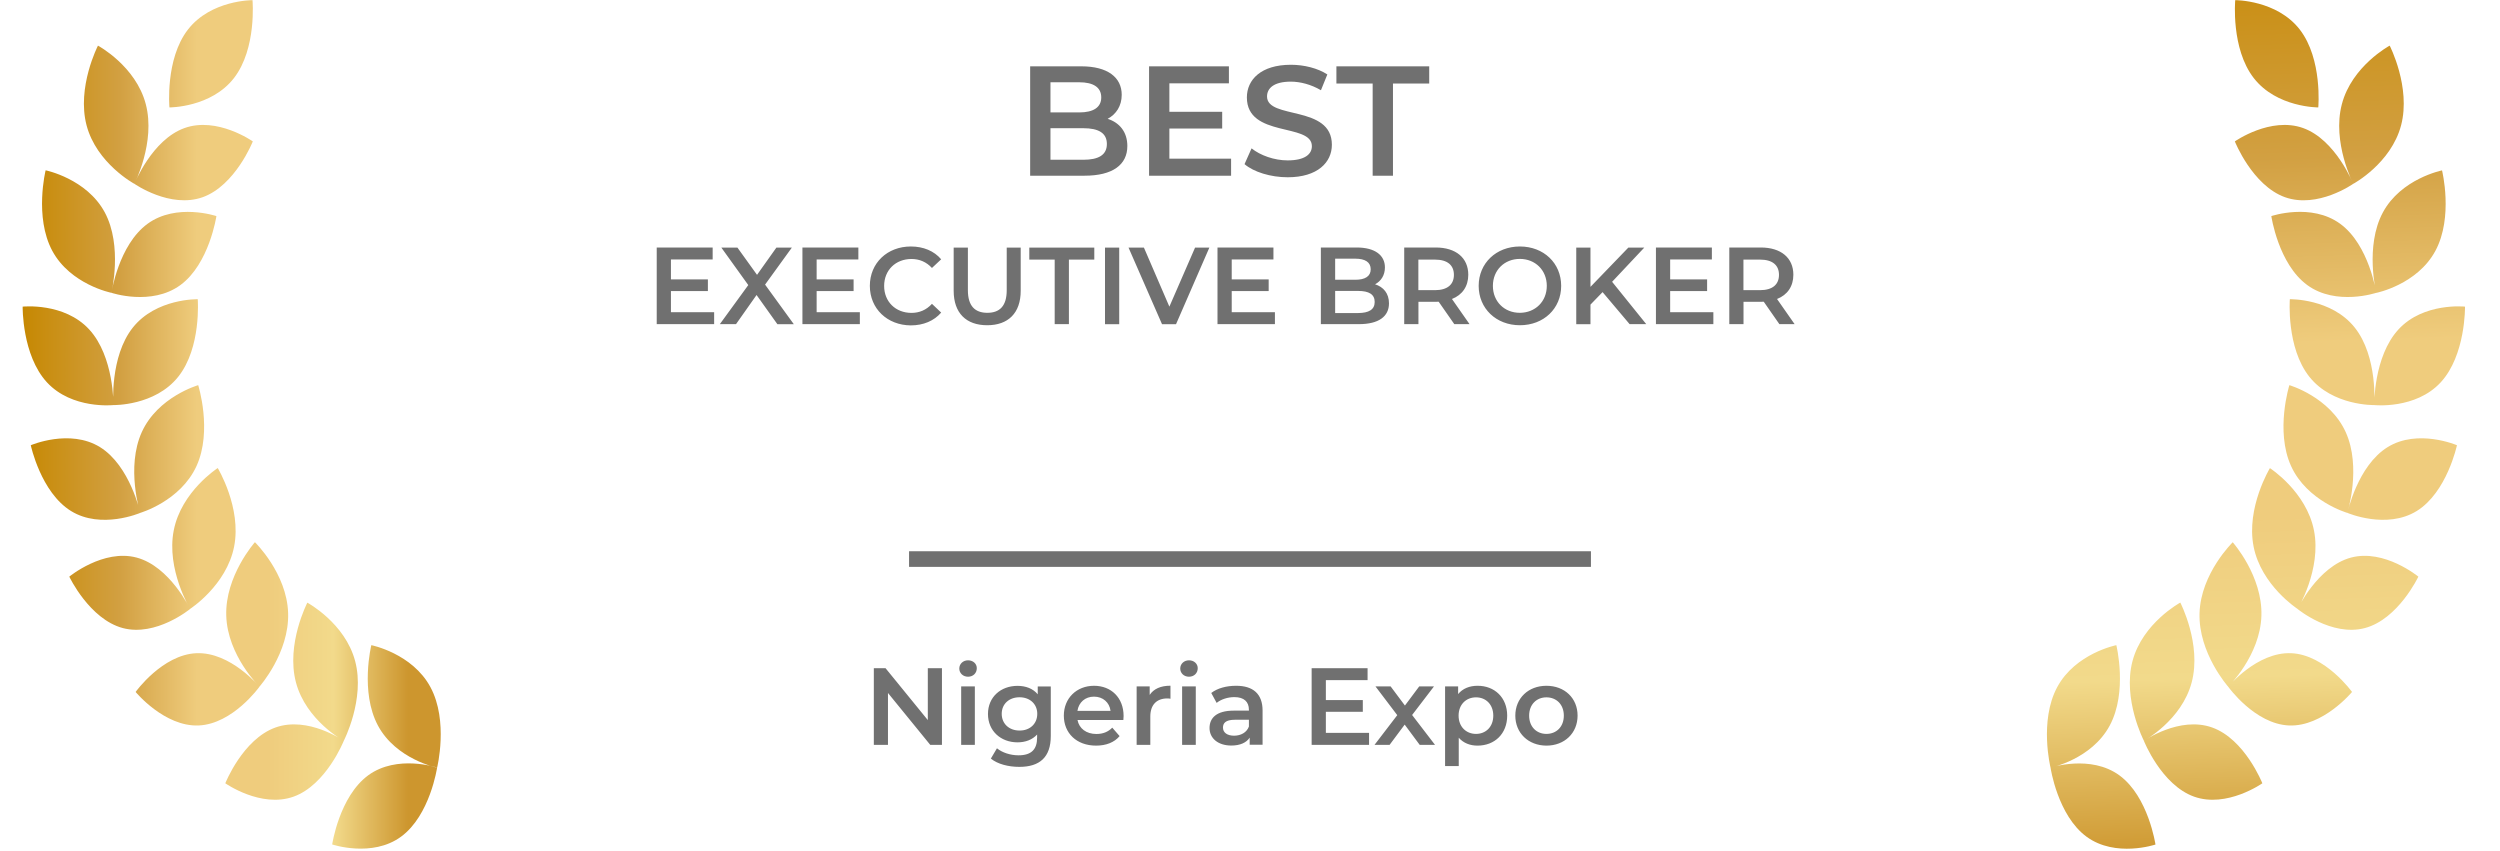 <svg xmlns="http://www.w3.org/2000/svg" xml:space="preserve" id="圖層_1" x="0" y="0" style="enable-background:new 0 0 320 108.99" version="1.1" viewBox="0 0 320 108.99"><style>.st2{enable-background:new}.st3{fill:#707070}</style><switch><g><g class="st2"><path d="M144.3 18.69c0 2.4-1.88 3.8-5.48 3.8h-6.96v-14h6.56c3.36 0 5.16 1.42 5.16 3.64 0 1.44-.72 2.5-1.8 3.08 1.5.48 2.52 1.66 2.52 3.48zm-9.84-8.16v3.86h3.68c1.8 0 2.82-.64 2.82-1.92 0-1.3-1.02-1.94-2.82-1.94h-3.68zm7.22 7.9c0-1.4-1.06-2.02-3.02-2.02h-4.2v4.04h4.2c1.96 0 3.02-.62 3.02-2.02zM157.58 20.31v2.18h-10.5v-14h10.22v2.18h-7.62v3.64h6.76v2.14h-6.76v3.86h7.9zM159.3 21.01l.9-2.02c1.12.9 2.9 1.54 4.62 1.54 2.18 0 3.1-.78 3.1-1.82 0-3.02-8.32-1.04-8.32-6.24 0-2.26 1.8-4.18 5.64-4.18 1.68 0 3.44.44 4.66 1.24l-.82 2.02c-1.26-.74-2.64-1.1-3.86-1.1-2.16 0-3.04.84-3.04 1.9 0 2.98 8.3 1.04 8.3 6.18 0 2.24-1.82 4.16-5.66 4.16-2.18 0-4.36-.68-5.52-1.68zM175.7 10.69h-4.64v-2.2h11.88v2.2h-4.64v11.8h-2.6v-11.8z" class="st3"/></g><g class="st2"><path d="M91.41 39.96v1.53h-7.35v-9.81h7.16v1.53h-5.34v2.55h4.73v1.5h-4.73v2.7h5.53zM99.5 41.49l-2.66-3.73-2.63 3.73h-2.07l3.64-5-3.45-4.8h2.06l2.51 3.49 2.48-3.49h1.98l-3.43 4.74 3.68 5.07H99.5zM110.06 39.96v1.53h-7.35v-9.81h7.16v1.53h-5.34v2.55h4.73v1.5h-4.73v2.7h5.53zM111.34 36.59c0-2.93 2.24-5.04 5.25-5.04 1.6 0 2.97.57 3.88 1.64l-1.18 1.11c-.71-.77-1.6-1.15-2.62-1.15-2.03 0-3.5 1.43-3.5 3.45 0 2.02 1.47 3.45 3.5 3.45 1.02 0 1.91-.38 2.62-1.16l1.18 1.12c-.91 1.06-2.28 1.64-3.89 1.64-3-.02-5.24-2.13-5.24-5.06zM122.07 37.22v-5.53h1.82v5.46c0 2.02.91 2.89 2.49 2.89s2.48-.87 2.48-2.89v-5.46h1.79v5.53c0 2.86-1.61 4.41-4.29 4.41-2.68 0-4.29-1.55-4.29-4.41zM135 33.23h-3.25v-1.54h8.32v1.54h-3.25v8.26H135v-8.26zM141.44 31.69h1.82v9.81h-1.82v-9.81zM154.8 31.69l-4.27 9.81h-1.79l-4.29-9.81h1.97l3.26 7.56 3.29-7.56h1.83zM163.19 39.96v1.53h-7.35v-9.81H163v1.53h-5.34v2.55h4.73v1.5h-4.73v2.7h5.53zM177.79 38.83c0 1.68-1.32 2.66-3.84 2.66h-4.88v-9.81h4.59c2.35 0 3.61 1 3.61 2.55 0 1.01-.5 1.75-1.26 2.16 1.07.34 1.78 1.16 1.78 2.44zm-6.89-5.72v2.7h2.58c1.26 0 1.97-.45 1.97-1.34 0-.91-.71-1.36-1.97-1.36h-2.58zm5.06 5.54c0-.98-.74-1.41-2.12-1.41h-2.94v2.83h2.94c1.37-.01 2.12-.44 2.12-1.42zM186.15 41.49l-2-2.87c-.13.01-.25.01-.38.01h-2.21v2.86h-1.82v-9.81h4.03c2.58 0 4.17 1.32 4.17 3.49 0 1.48-.76 2.58-2.09 3.1l2.25 3.22h-1.95zm-2.47-8.26h-2.13v3.91h2.13c1.6 0 2.42-.73 2.42-1.96s-.82-1.95-2.42-1.95zM189.27 36.59c0-2.9 2.24-5.04 5.28-5.04s5.28 2.13 5.28 5.04-2.24 5.04-5.28 5.04-5.28-2.14-5.28-5.04zm8.72 0c0-2-1.47-3.45-3.45-3.45-1.97 0-3.45 1.44-3.45 3.45s1.47 3.45 3.45 3.45c1.98-.01 3.45-1.45 3.45-3.45zM205.13 37.39l-1.55 1.6v2.51h-1.82v-9.81h1.82v5.03l4.85-5.03h2.04l-4.12 4.38 4.37 5.42h-2.13l-3.46-4.1zM219.31 39.96v1.53h-7.35v-9.81h7.16v1.53h-5.34v2.55h4.73v1.5h-4.73v2.7h5.53zM227.76 41.49l-2-2.87c-.13.01-.25.01-.38.01h-2.21v2.86h-1.82v-9.81h4.03c2.58 0 4.17 1.32 4.17 3.49 0 1.48-.76 2.58-2.09 3.1l2.25 3.22h-1.95zm-2.47-8.26h-2.13v3.91h2.13c1.6 0 2.42-.73 2.42-1.96s-.82-1.95-2.42-1.95z" class="st3"/></g><g class="st2"><path d="M120.57 85.53v9.81h-1.5l-5.41-6.64v6.64h-1.81v-9.81h1.5l5.41 6.64v-6.64h1.81zM122.79 85.57c0-.59.48-1.05 1.12-1.05.64 0 1.12.43 1.12 1.01 0 .62-.46 1.09-1.12 1.09-.65 0-1.12-.46-1.12-1.05zm.24 2.29h1.75v7.48h-1.75v-7.48zM134.5 87.86v6.35c0 2.72-1.42 3.95-4.03 3.95-1.4 0-2.79-.36-3.64-1.06l.78-1.32c.66.55 1.72.9 2.76.9 1.65 0 2.38-.76 2.38-2.27v-.39c-.62.67-1.5 1-2.51 1-2.14 0-3.78-1.46-3.78-3.63s1.64-3.6 3.78-3.6c1.05 0 1.98.34 2.59 1.08v-1h1.67zm-1.73 3.51c0-1.26-.95-2.12-2.27-2.12-1.33 0-2.28.85-2.28 2.12s.95 2.14 2.28 2.14c1.32.01 2.27-.86 2.27-2.14zM143.79 92.16h-5.87c.21 1.09 1.12 1.79 2.42 1.79.84 0 1.5-.27 2.03-.81l.94 1.08c-.67.8-1.72 1.22-3.01 1.22-2.51 0-4.13-1.61-4.13-3.84 0-2.23 1.64-3.82 3.87-3.82 2.19 0 3.78 1.53 3.78 3.87 0 .13-.01.34-.03.51zm-5.88-1.17h4.24c-.14-1.08-.97-1.82-2.12-1.82-1.13 0-1.95.73-2.12 1.82zM149.82 87.77v1.67c-.15-.03-.28-.04-.41-.04-1.33 0-2.17.79-2.17 2.31v3.63h-1.75v-7.48h1.67v1.09c.51-.78 1.42-1.18 2.66-1.18zM151.07 85.57c0-.59.48-1.05 1.12-1.05.64 0 1.12.43 1.12 1.01 0 .62-.46 1.09-1.12 1.09-.65 0-1.12-.46-1.12-1.05zm.24 2.29h1.75v7.48h-1.75v-7.48zM161.61 90.95v4.38h-1.65v-.91c-.42.64-1.23 1.01-2.35 1.01-1.71 0-2.79-.94-2.79-2.24 0-1.25.84-2.23 3.11-2.23h1.93v-.11c0-1.02-.62-1.62-1.86-1.62-.84 0-1.71.28-2.27.74l-.69-1.27c.8-.62 1.96-.92 3.17-.92 2.16-.01 3.4 1.02 3.4 3.17zM159.86 93v-.87h-1.81c-1.19 0-1.51.45-1.51 1 0 .63.53 1.04 1.43 1.04.86-.01 1.6-.4 1.89-1.17zM175.24 93.81v1.53h-7.35v-9.81h7.16v1.53h-5.34v2.55h4.73v1.5h-4.73v2.7h5.53zM181.72 95.34l-1.92-2.59-1.93 2.59h-1.93l2.91-3.8-2.79-3.68H178l1.83 2.45 1.83-2.45h1.89l-2.8 3.66 2.93 3.82h-1.96zM192.92 91.6c0 2.33-1.61 3.84-3.8 3.84-.95 0-1.79-.32-2.4-1.01v3.63h-1.75v-10.2h1.67v.98c.59-.71 1.46-1.06 2.48-1.06 2.19-.01 3.8 1.51 3.8 3.82zm-1.78 0c0-1.43-.95-2.34-2.21-2.34s-2.23.91-2.23 2.34.97 2.34 2.23 2.34 2.21-.91 2.21-2.34zM193.96 91.6c0-2.24 1.68-3.82 3.98-3.82 2.33 0 3.99 1.58 3.99 3.82s-1.67 3.84-3.99 3.84c-2.3-.01-3.98-1.6-3.98-3.84zm6.21 0c0-1.43-.95-2.34-2.23-2.34-1.26 0-2.21.91-2.21 2.34s.95 2.34 2.21 2.34c1.28 0 2.23-.91 2.23-2.34z" class="st3"/></g><linearGradient id="SVGID_1_" x1="2.904" x2="56.414" y1="54.324" y2="54.324" gradientUnits="userSpaceOnUse"><stop offset="0" style="stop-color:#c68802"/><stop offset=".234" style="stop-color:#d2a042"/><stop offset=".417" style="stop-color:#efcc7d"/><stop offset=".585" style="stop-color:#efcc7d"/><stop offset=".744" style="stop-color:#f2da8b"/><stop offset=".922" style="stop-color:#cd962e"/></linearGradient><path d="M55.1 87.96c2.33 4.33.85 10.3.85 10.3s-5.24-1.05-7.57-5.38c-2.32-4.33-.85-10.3-.85-10.3s5.25 1.05 7.57 5.38zm-12.58 20.13s5.11 1.72 8.82-1c3.71-2.72 4.61-8.84 4.61-8.84s-5.11-1.72-8.82.99c-3.71 2.73-4.61 8.85-4.61 8.85zm-3.18-30.95s-2.75 5.32-1.46 10.2c1.29 4.89 6.12 7.49 6.12 7.49s2.75-5.32 1.46-10.2c-1.29-4.89-6.12-7.49-6.12-7.49zm-10.5 23.12s4.56 3.21 8.74 1.71c4.18-1.5 6.42-7.14 6.42-7.14s-4.56-3.21-8.74-1.71c-4.19 1.5-6.42 7.14-6.42 7.14zm3.79-30.86s-3.83 4.31-3.67 9.41c.16 5.11 4.25 9.08 4.25 9.08s3.83-4.31 3.67-9.42c-.16-5.09-4.25-9.07-4.25-9.07zM17.36 88.57s3.69 4.47 8.07 4.29c4.38-.19 7.78-4.96 7.78-4.96s-3.69-4.47-8.07-4.29c-4.37.19-7.78 4.96-7.78 4.96zm10.51-28.66s-4.66 3-5.63 7.98c-.98 4.98 2.09 10.05 2.09 10.05s4.66-3 5.64-7.99c.97-4.97-2.1-10.04-2.1-10.04zm-19 13.9s2.57 5.43 6.84 6.58c4.27 1.14 8.62-2.44 8.62-2.44s-2.57-5.44-6.84-6.58-8.62 2.44-8.62 2.44zm16.5-24.51s-5.17 1.49-7.22 6.01-.21 10.34-.21 10.34 5.16-1.49 7.22-6.01c2.05-4.51.21-10.34.21-10.34zM3.94 56.99s1.28 6.03 5.15 8.42c3.87 2.39 8.86.24 8.86.24s-1.28-6.02-5.15-8.42c-3.87-2.39-8.86-.24-8.86-.24zM25.31 38.3s-5.32-.12-8.3 3.62c-2.98 3.74-2.5 9.93-2.5 9.93s5.32.12 8.3-3.62c2.99-3.75 2.5-9.93 2.5-9.93zm-22.41.95s-.1 6.21 3.11 9.69c3.21 3.48 8.51 2.91 8.51 2.91s.1-6.21-3.11-9.69C8.2 38.68 2.9 39.25 2.9 39.25zm24.8-11.59s-5.11-1.72-8.82.99c-3.71 2.72-4.61 8.83-4.61 8.83s5.11 1.72 8.82-.99c3.7-2.71 4.61-8.83 4.61-8.83zM5.84 21.8s-1.47 5.97.85 10.3c2.33 4.33 7.57 5.38 7.57 5.38s1.47-5.97-.85-10.3c-2.33-4.32-7.57-5.38-7.57-5.38zm26.52-3.7s-4.56-3.21-8.74-1.71c-4.19 1.5-6.41 7.14-6.41 7.14s4.56 3.2 8.74 1.71c4.18-1.51 6.41-7.14 6.41-7.14zM12.54 5.84s-2.74 5.32-1.46 10.2c1.29 4.89 6.12 7.49 6.12 7.49s2.75-5.32 1.46-10.2c-1.28-4.89-6.12-7.49-6.12-7.49zM32.32.02S27-.01 24.06 3.78c-2.94 3.79-2.37 9.97-2.37 9.97s5.32.03 8.26-3.76C32.88 6.2 32.32.02 32.32.02z" style="fill:url(#SVGID_1_)"/><linearGradient id="SVGID_00000005948640075093205240000006576570180724908174_" x1="286.353" x2="290.421" y1="-9.997" y2="119.765" gradientUnits="userSpaceOnUse"><stop offset="0" style="stop-color:#c68802"/><stop offset=".234" style="stop-color:#d2a042"/><stop offset=".417" style="stop-color:#efcc7d"/><stop offset=".585" style="stop-color:#efcc7d"/><stop offset=".744" style="stop-color:#f2da8b"/><stop offset=".922" style="stop-color:#cd962e"/></linearGradient><path d="M263.32 87.96c-2.33 4.33-.85 10.3-.85 10.3s5.24-1.05 7.57-5.38.85-10.3.85-10.3-5.25 1.05-7.57 5.38zm7.97 11.29c-3.71-2.71-8.82-.99-8.82-.99s.9 6.12 4.61 8.84c3.71 2.72 8.82 1 8.82 1s-.9-6.13-4.61-8.85zm1.67-14.63c-1.29 4.89 1.46 10.2 1.46 10.2s4.83-2.6 6.12-7.49c1.29-4.88-1.46-10.2-1.46-10.2s-4.83 2.61-6.12 7.49zm10.2 8.5c-4.19-1.5-8.74 1.71-8.74 1.71s2.23 5.64 6.42 7.14c4.18 1.5 8.74-1.71 8.74-1.71s-2.23-5.64-6.42-7.14zm-1.62-14.64c-.16 5.11 3.67 9.42 3.67 9.42s4.09-3.97 4.25-9.08c.16-5.11-3.67-9.41-3.67-9.41s-4.09 3.97-4.25 9.07zm11.74 5.13c-4.38-.19-8.07 4.29-8.07 4.29s3.4 4.77 7.78 4.96c4.37.18 8.07-4.29 8.07-4.29s-3.41-4.77-7.78-4.96zm-4.82-13.65c.98 4.98 5.64 7.99 5.64 7.99s3.07-5.07 2.09-10.05-5.64-7.98-5.64-7.98-3.07 5.06-2.09 10.04zm12.47 1.41c-4.27 1.14-6.84 6.58-6.84 6.58s4.35 3.58 8.62 2.44c4.27-1.14 6.84-6.58 6.84-6.58s-4.35-3.58-8.62-2.44zm-7.68-11.73c2.05 4.52 7.21 6.01 7.21 6.01s1.84-5.82-.21-10.34c-2.05-4.51-7.21-6.01-7.21-6.01s-1.83 5.83.21 10.34zm12.37-2.41c-3.87 2.39-5.15 8.42-5.15 8.42s4.99 2.15 8.87-.24c3.87-2.39 5.15-8.42 5.15-8.42s-5-2.15-8.87.24zm-10.02-9c2.98 3.74 8.3 3.62 8.3 3.62s.49-6.18-2.5-9.93c-2.98-3.74-8.3-3.62-8.3-3.62s-.48 6.18 2.5 9.93zm11.41-6.07c-3.21 3.48-3.11 9.69-3.11 9.69s5.3.57 8.51-2.91 3.11-9.69 3.11-9.69-5.3-.57-8.51 2.91zm-11.68-5.67c3.71 2.71 8.83.99 8.83.99s-.9-6.12-4.61-8.83c-3.71-2.72-8.82-.99-8.82-.99s.89 6.12 4.6 8.83zm9.68-9.3c-2.33 4.33-.85 10.3-.85 10.3s5.24-1.05 7.57-5.38.85-10.3.85-10.3-5.24 1.05-7.57 5.38zm-12.54-1.95c4.19 1.5 8.74-1.71 8.74-1.71s-2.23-5.64-6.41-7.14-8.74 1.71-8.74 1.71 2.23 5.63 6.41 7.14zm7.29-11.91c-1.29 4.89 1.46 10.2 1.46 10.2s4.83-2.6 6.12-7.49c1.28-4.88-1.46-10.2-1.46-10.2s-4.84 2.6-6.12 7.49zm-11.28-3.34c2.94 3.79 8.26 3.76 8.26 3.76s.56-6.18-2.37-9.97c-2.94-3.79-8.26-3.76-8.26-3.76s-.57 6.18 2.37 9.97z" style="fill:url(#SVGID_00000005948640075093205240000006576570180724908174_)"/><path id="Linie_13_00000158721640912019377860000015658820266968333980_" d="M116.36 70.56h87.28v2h-87.28z" class="st3"/></g></switch></svg>